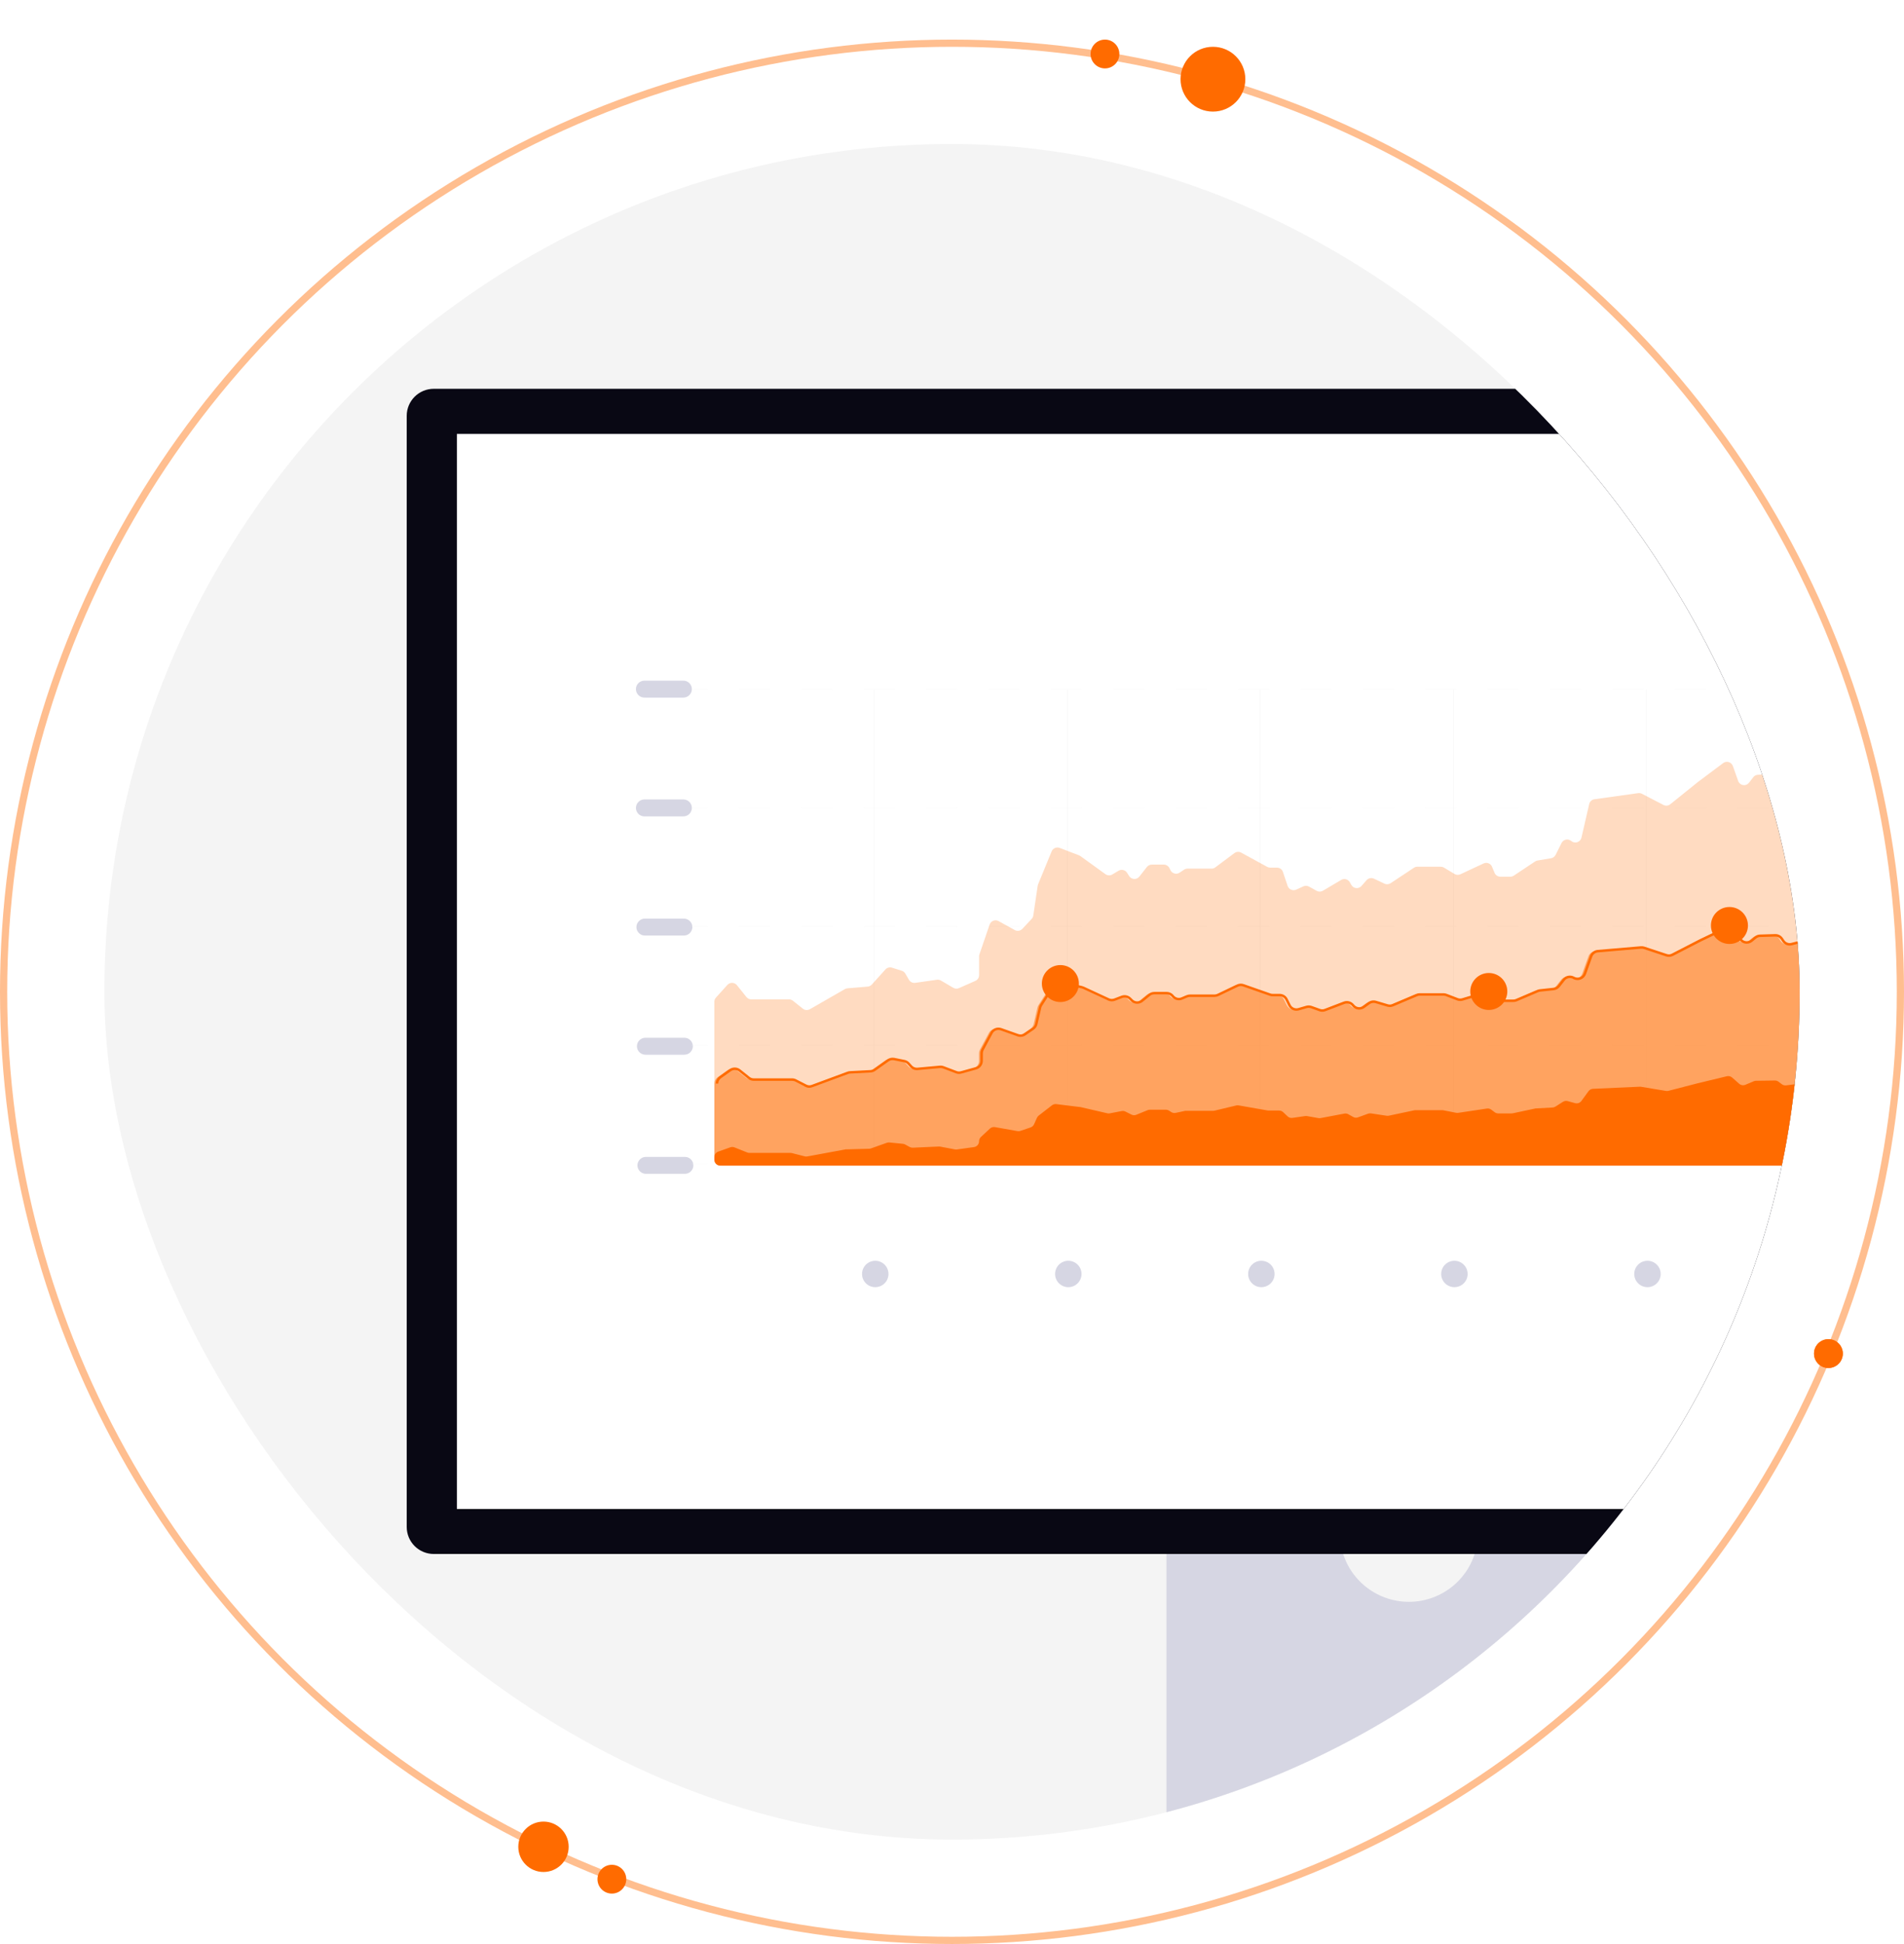 <?xml version="1.0" encoding="UTF-8"?> <svg xmlns="http://www.w3.org/2000/svg" width="529" height="540" viewBox="0 0 529 540" fill="none"><g clip-path="url(#clip0_28_1173)"><rect x="29" y="40" width="471" height="471" rx="235.5" fill="#F4F4F4"></rect><path d="M410.373 428.927C409.631 433.404 407.321 437.473 403.855 440.409C400.388 443.344 395.989 444.955 391.443 444.955C386.897 444.955 382.499 443.344 379.032 440.409C375.565 437.473 373.255 433.404 372.514 428.927H324.084V533.688H458.805V428.927H410.373Z" fill="#D6D6E3"></path><path d="M662.375 431.665H120.51C118.519 431.663 116.61 430.873 115.202 429.467C113.794 428.062 113.002 426.156 113 424.169V115.497C113.002 113.51 113.794 111.604 115.202 110.198C116.61 108.793 118.519 108.002 120.51 108H662.375C664.366 108.002 666.275 108.793 667.683 110.198C669.091 111.604 669.883 113.509 669.885 115.497V424.169C669.883 426.156 669.091 428.062 667.683 429.467C666.275 430.872 664.366 431.663 662.375 431.665Z" fill="#090814"></path><path d="M657.194 120.521H126.939L126.939 419.169H657.194V120.521Z" fill="white"></path><path d="M189.865 222.072H179.042C177.74 222.072 176.684 223.126 176.684 224.426C176.684 225.726 177.74 226.78 179.042 226.78H189.865C191.168 226.78 192.224 225.726 192.224 224.426C192.224 223.126 191.168 222.072 189.865 222.072Z" fill="#D6D6E3"></path><path d="M190.004 255.17H179.181C177.879 255.17 176.823 256.224 176.823 257.525C176.823 258.825 177.879 259.879 179.181 259.879H190.004C191.307 259.879 192.363 258.825 192.363 257.525C192.363 256.224 191.307 255.17 190.004 255.17Z" fill="#D6D6E3"></path><path d="M190.144 288.268H179.321C178.019 288.268 176.963 289.322 176.963 290.622C176.963 291.923 178.019 292.977 179.321 292.977H190.144C191.447 292.977 192.503 291.923 192.503 290.622C192.503 289.322 191.447 288.268 190.144 288.268Z" fill="#D6D6E3"></path><path d="M190.284 321.36H179.461C178.158 321.36 177.103 322.414 177.103 323.714C177.103 325.014 178.158 326.068 179.461 326.068H190.284C191.587 326.068 192.642 325.014 192.642 323.714C192.642 322.414 191.587 321.36 190.284 321.36Z" fill="#D6D6E3"></path><g opacity="0.2"><path d="M196.631 224.339H192.223V224.522H196.631V224.339Z" fill="#F2F2F2"></path><path d="M577.986 224.522H569.323V224.339H577.986V224.522ZM560.653 224.522H551.99V224.339H560.652L560.653 224.522ZM543.321 224.522H534.651V224.339H543.321V224.522ZM525.988 224.522H517.318V224.339H525.988V224.522ZM508.656 224.522H499.985V224.339H508.655L508.656 224.522ZM491.316 224.522H482.653V224.339H491.315L491.316 224.522ZM473.983 224.522H465.313V224.339H473.983V224.522ZM456.651 224.522H447.981V224.339H456.651V224.522ZM439.318 224.522H430.648V224.339H439.318V224.522ZM421.978 224.522H413.314V224.339H421.975L421.978 224.522ZM404.646 224.522H395.976V224.339H404.646V224.522ZM387.313 224.522H378.643V224.339H387.313V224.522ZM369.981 224.522H361.311V224.339H369.981V224.522ZM352.641 224.522H343.976V224.339H352.638L352.641 224.522ZM335.308 224.522H326.644V224.339H335.306L335.308 224.522ZM317.976 224.522H309.333V224.339H318.004L317.976 224.522ZM300.643 224.522H291.973V224.339H300.643V224.522ZM283.303 224.522H274.64V224.339H283.302L283.303 224.522ZM265.971 224.522H257.305V224.339H265.982L265.971 224.522ZM248.638 224.522H239.968V224.339H248.638V224.522ZM231.306 224.522H222.636V224.339H231.306V224.522ZM213.965 224.522H205.3V224.339H213.963L213.965 224.522Z" fill="#F2F2F2"></path><path d="M196.631 224.339H192.223V224.522H196.631V224.339Z" fill="#F2F2F2"></path><path d="M577.986 224.522H569.323V224.339H577.986V224.522ZM560.653 224.522H551.99V224.339H560.652L560.653 224.522ZM543.321 224.522H534.651V224.339H543.321V224.522ZM525.988 224.522H517.318V224.339H525.988V224.522ZM508.656 224.522H499.985V224.339H508.655L508.656 224.522ZM491.316 224.522H482.653V224.339H491.315L491.316 224.522ZM473.983 224.522H465.313V224.339H473.983V224.522ZM456.651 224.522H447.981V224.339H456.651V224.522ZM439.318 224.522H430.648V224.339H439.318V224.522ZM421.978 224.522H413.314V224.339H421.975L421.978 224.522ZM404.646 224.522H395.976V224.339H404.646V224.522ZM387.313 224.522H378.643V224.339H387.313V224.522ZM369.981 224.522H361.311V224.339H369.981V224.522ZM352.641 224.522H343.976V224.339H352.638L352.641 224.522ZM335.308 224.522H326.644V224.339H335.306L335.308 224.522ZM317.976 224.522H309.333V224.339H318.004L317.976 224.522ZM300.643 224.522H291.973V224.339H300.643V224.522ZM283.303 224.522H274.64V224.339H283.302L283.303 224.522ZM265.971 224.522H257.305V224.339H265.982L265.971 224.522ZM248.638 224.522H239.968V224.339H248.638V224.522ZM231.306 224.522H222.636V224.339H231.306V224.522ZM213.965 224.522H205.3V224.339H213.963L213.965 224.522Z" fill="#F2F2F2"></path></g><path d="M189.865 189.069H179.042C177.74 189.069 176.684 190.123 176.684 191.423C176.684 192.723 177.74 193.777 179.042 193.777H189.865C191.168 193.777 192.224 192.723 192.224 191.423C192.224 190.123 191.168 189.069 189.865 189.069Z" fill="#D6D6E3"></path><g opacity="0.2"><path d="M196.631 191.337H192.223V191.52H196.631V191.337Z" fill="#F2F2F2"></path><path d="M577.986 191.52H569.323V191.337H577.986V191.52ZM560.653 191.52H551.99V191.337H560.653L560.653 191.52ZM543.321 191.52H534.651V191.337H543.321V191.52ZM525.988 191.52H517.318V191.337H525.988V191.52ZM508.656 191.52H499.985V191.337H508.655L508.656 191.52ZM491.316 191.52H482.653V191.337H491.315L491.316 191.52ZM473.983 191.52H465.313V191.337H473.983V191.52ZM456.651 191.52H447.981V191.337H456.651V191.52ZM439.319 191.52H430.648V191.337H439.319V191.52ZM421.978 191.52H413.315V191.337H421.976L421.978 191.52ZM404.646 191.52H395.976V191.337H404.646V191.52ZM387.313 191.52H378.643V191.337H387.313V191.52ZM369.981 191.52H361.311V191.337H369.981V191.52ZM352.641 191.52H343.976V191.337H352.639L352.641 191.52ZM335.308 191.52H326.644V191.337H335.306L335.308 191.52ZM317.976 191.52H309.334V191.337H318.004L317.976 191.52ZM300.643 191.52H291.973V191.337H300.643V191.52ZM283.303 191.52H274.64V191.337H283.303L283.303 191.52ZM265.971 191.52H257.306V191.337H265.983L265.971 191.52ZM248.638 191.52H239.968V191.337H248.638V191.52ZM231.306 191.52H222.636V191.337H231.306V191.52ZM213.966 191.52H205.301V191.337H213.963L213.966 191.52Z" fill="#F2F2F2"></path></g><g opacity="0.2"><path d="M196.631 257.298H192.223V257.482H196.631V257.298Z" fill="#F2F2F2"></path><path d="M577.986 257.474H569.323V257.29H577.986V257.474ZM560.653 257.474H551.99V257.29H560.653L560.653 257.474ZM543.321 257.474H534.651V257.29H543.321V257.474ZM525.988 257.474H517.318V257.29H525.988V257.474ZM508.656 257.474H499.985V257.29H508.655L508.656 257.474ZM491.316 257.474H482.653V257.29H491.315L491.316 257.474ZM473.983 257.474H465.313V257.29H473.983V257.474ZM456.651 257.474H447.981V257.29H456.651V257.474ZM439.319 257.474H430.648V257.29H439.319V257.474ZM421.978 257.474H413.315V257.29H421.976L421.978 257.474ZM404.646 257.474H395.976V257.29H404.646V257.474ZM387.313 257.474H378.643V257.29H387.313V257.474ZM369.981 257.474H361.311V257.29H369.981V257.474ZM352.641 257.474H343.976V257.29H352.639L352.641 257.474ZM335.308 257.474H326.644V257.29H335.306L335.308 257.474ZM317.976 257.474H309.334V257.29H318.004L317.976 257.474ZM300.643 257.474H291.973V257.29H300.643V257.474ZM283.303 257.474H274.64V257.29H283.303L283.303 257.474ZM265.971 257.474H257.306V257.29H265.983L265.971 257.474ZM248.638 257.474H239.968V257.29H248.638V257.474ZM231.306 257.474H222.636V257.29H231.306V257.474ZM213.966 257.474H205.301V257.29H213.963L213.966 257.474Z" fill="#F2F2F2"></path><path d="M196.631 257.298H192.223V257.482H196.631V257.298Z" fill="#F2F2F2"></path><path d="M577.986 257.474H569.323V257.29H577.986V257.474ZM560.653 257.474H551.99V257.29H560.653L560.653 257.474ZM543.321 257.474H534.651V257.29H543.321V257.474ZM525.988 257.474H517.318V257.29H525.988V257.474ZM508.656 257.474H499.985V257.29H508.655L508.656 257.474ZM491.316 257.474H482.653V257.29H491.315L491.316 257.474ZM473.983 257.474H465.313V257.29H473.983V257.474ZM456.651 257.474H447.981V257.29H456.651V257.474ZM439.319 257.474H430.648V257.29H439.319V257.474ZM421.978 257.474H413.315V257.29H421.976L421.978 257.474ZM404.646 257.474H395.976V257.29H404.646V257.474ZM387.313 257.474H378.643V257.29H387.313V257.474ZM369.981 257.474H361.311V257.29H369.981V257.474ZM352.641 257.474H343.976V257.29H352.639L352.641 257.474ZM335.308 257.474H326.644V257.29H335.306L335.308 257.474ZM317.976 257.474H309.334V257.29H318.004L317.976 257.474ZM300.643 257.474H291.973V257.29H300.643V257.474ZM283.303 257.474H274.64V257.29H283.303L283.303 257.474ZM265.971 257.474H257.306V257.29H265.983L265.971 257.474ZM248.638 257.474H239.968V257.29H248.638V257.474ZM231.306 257.474H222.636V257.29H231.306V257.474ZM213.966 257.474H205.301V257.29H213.963L213.966 257.474Z" fill="#F2F2F2"></path></g><g opacity="0.2"><path d="M196.631 290.249H192.223V290.432H196.631V290.249Z" fill="#F2F2F2"></path><path d="M577.986 290.432H569.323V290.249H577.986V290.432ZM560.653 290.432H551.99V290.249H560.653L560.653 290.432ZM543.321 290.432H534.651V290.249H543.321V290.432ZM525.988 290.432H517.318V290.249H525.988V290.432ZM508.656 290.432H499.985V290.249H508.655L508.656 290.432ZM491.316 290.432H482.653V290.249H491.315L491.316 290.432ZM473.983 290.432H465.313V290.249H473.983V290.432ZM456.651 290.432H447.981V290.249H456.651V290.432ZM439.319 290.432H430.648V290.249H439.319V290.432ZM421.978 290.432H413.315V290.249H421.976L421.978 290.432ZM404.646 290.432H395.976V290.249H404.646V290.432ZM387.313 290.432H378.643V290.249H387.313V290.432ZM369.981 290.432H361.311V290.249H369.981V290.432ZM352.641 290.432H343.976V290.249H352.639L352.641 290.432ZM335.308 290.432H326.644V290.249H335.306L335.308 290.432ZM317.976 290.432H309.334V290.249H318.004L317.976 290.432ZM300.643 290.432H291.973V290.249H300.643V290.432ZM283.303 290.432H274.64V290.249H283.303L283.303 290.432ZM265.971 290.432H257.306V290.249H265.983L265.971 290.432ZM248.638 290.432H239.968V290.249H248.638V290.432ZM231.306 290.432H222.636V290.249H231.306V290.432ZM213.966 290.432H205.301V290.249H213.963L213.966 290.432Z" fill="#F2F2F2"></path><path d="M196.631 290.249H192.223V290.432H196.631V290.249Z" fill="#F2F2F2"></path><path d="M577.986 290.432H569.323V290.249H577.986V290.432ZM560.653 290.432H551.99V290.249H560.653L560.653 290.432ZM543.321 290.432H534.651V290.249H543.321V290.432ZM525.988 290.432H517.318V290.249H525.988V290.432ZM508.656 290.432H499.985V290.249H508.655L508.656 290.432ZM491.316 290.432H482.653V290.249H491.315L491.316 290.432ZM473.983 290.432H465.313V290.249H473.983V290.432ZM456.651 290.432H447.981V290.249H456.651V290.432ZM439.319 290.432H430.648V290.249H439.319V290.432ZM421.978 290.432H413.315V290.249H421.976L421.978 290.432ZM404.646 290.432H395.976V290.249H404.646V290.432ZM387.313 290.432H378.643V290.249H387.313V290.432ZM369.981 290.432H361.311V290.249H369.981V290.432ZM352.641 290.432H343.976V290.249H352.639L352.641 290.432ZM335.308 290.432H326.644V290.249H335.306L335.308 290.432ZM317.976 290.432H309.334V290.249H318.004L317.976 290.432ZM300.643 290.432H291.973V290.249H300.643V290.432ZM283.303 290.432H274.64V290.249H283.303L283.303 290.432ZM265.971 290.432H257.306V290.249H265.983L265.971 290.432ZM248.638 290.432H239.968V290.249H248.638V290.432ZM231.306 290.432H222.636V290.249H231.306V290.432ZM213.966 290.432H205.301V290.249H213.963L213.966 290.432Z" fill="#F2F2F2"></path></g><g opacity="0.2"><path d="M196.631 323.208H192.223V323.391H196.631V323.208Z" fill="#F2F2F2"></path><path d="M577.986 323.391H569.323V323.207H577.986V323.391ZM560.653 323.391H551.99V323.207H560.653L560.653 323.391ZM543.321 323.391H534.651V323.207H543.321V323.391ZM525.988 323.391H517.318V323.207H525.988V323.391ZM508.656 323.391H499.985V323.207H508.655L508.656 323.391ZM491.316 323.391H482.653V323.207H491.315L491.316 323.391ZM473.983 323.391H465.313V323.207H473.983V323.391ZM456.651 323.391H447.981V323.207H456.651V323.391ZM439.319 323.391H430.648V323.207H439.319V323.391ZM421.978 323.391H413.315V323.207H421.976L421.978 323.391ZM404.646 323.391H395.976V323.207H404.646V323.391ZM387.313 323.391H378.643V323.207H387.313V323.391ZM369.981 323.391H361.311V323.207H369.981V323.391ZM352.641 323.391H343.976V323.207H352.639L352.641 323.391ZM335.308 323.391H326.644V323.207H335.306L335.308 323.391ZM317.976 323.391H309.334V323.207H318.004L317.976 323.391ZM300.643 323.391H291.973V323.207H300.643V323.391ZM283.303 323.391H274.64V323.207H283.303L283.303 323.391ZM265.971 323.391H257.306V323.207H265.983L265.971 323.391ZM248.638 323.391H239.968V323.207H248.638V323.391ZM231.306 323.391H222.636V323.207H231.306V323.391ZM213.966 323.391H205.301V323.207H213.963L213.966 323.391Z" fill="#F2F2F2"></path><path d="M196.631 323.208H192.223V323.391H196.631V323.208Z" fill="#F2F2F2"></path><path d="M577.986 323.391H569.323V323.207H577.986V323.391ZM560.653 323.391H551.99V323.207H560.653L560.653 323.391ZM543.321 323.391H534.651V323.207H543.321V323.391ZM525.988 323.391H517.318V323.207H525.988V323.391ZM508.656 323.391H499.985V323.207H508.655L508.656 323.391ZM491.316 323.391H482.653V323.207H491.315L491.316 323.391ZM473.983 323.391H465.313V323.207H473.983V323.391ZM456.651 323.391H447.981V323.207H456.651V323.391ZM439.319 323.391H430.648V323.207H439.319V323.391ZM421.978 323.391H413.315V323.207H421.976L421.978 323.391ZM404.646 323.391H395.976V323.207H404.646V323.391ZM387.313 323.391H378.643V323.207H387.313V323.391ZM369.981 323.391H361.311V323.207H369.981V323.391ZM352.641 323.391H343.976V323.207H352.639L352.641 323.391ZM335.308 323.391H326.644V323.207H335.306L335.308 323.391ZM317.976 323.391H309.334V323.207H318.004L317.976 323.391ZM300.643 323.391H291.973V323.207H300.643V323.391ZM283.303 323.391H274.64V323.207H283.303L283.303 323.391ZM265.971 323.391H257.306V323.207H265.983L265.971 323.391ZM248.638 323.391H239.968V323.207H248.638V323.391ZM231.306 323.391H222.636V323.207H231.306V323.391ZM213.966 323.391H205.301V323.207H213.963L213.966 323.391Z" fill="#F2F2F2"></path></g><path d="M242.884 191.563L242.884 323.714" stroke="#F2F2F2" stroke-width="0.1" stroke-miterlimit="10"></path><path d="M296.521 191.564V323.714" stroke="#F2F2F2" stroke-width="0.1" stroke-miterlimit="10"></path><path d="M350.157 191.564V323.714" stroke="#F2F2F2" stroke-width="0.1" stroke-miterlimit="10"></path><path d="M403.794 191.564V323.714" stroke="#F2F2F2" stroke-width="0.1" stroke-miterlimit="10"></path><path d="M457.431 191.563V323.714" stroke="#F2F2F2" stroke-width="0.1" stroke-miterlimit="10"></path><path opacity="0.246" d="M576.304 182.645L570.171 189.026C570.047 189.159 569.943 189.31 569.862 189.473L566.056 197.299C565.905 197.613 565.662 197.874 565.359 198.048C565.056 198.221 564.708 198.3 564.359 198.273L563.14 198.177C562.786 198.152 562.448 198.019 562.172 197.796C561.896 197.573 561.695 197.271 561.597 196.931L560.421 192.868C560.318 192.513 560.104 192.2 559.811 191.975C559.518 191.75 559.16 191.623 558.79 191.614C558.42 191.605 558.057 191.714 557.753 191.925C557.449 192.136 557.22 192.438 557.1 192.787L555.123 198.566C555.007 198.911 554.784 199.211 554.488 199.423C554.191 199.635 553.835 199.749 553.47 199.749H545.923C545.509 199.747 545.109 199.599 544.794 199.33C544.479 199.062 544.27 198.69 544.203 198.282L542.073 184.971C542.015 184.608 541.844 184.273 541.583 184.013C541.323 183.753 540.986 183.582 540.622 183.525C540.258 183.468 539.886 183.528 539.558 183.695C539.23 183.863 538.964 184.13 538.797 184.458L527.872 205.983C527.759 206.206 527.599 206.402 527.404 206.558C527.209 206.713 526.982 206.825 526.739 206.886C526.497 206.946 526.244 206.954 525.998 206.908C525.752 206.863 525.519 206.765 525.315 206.621L518.819 202.045C518.465 201.797 518.031 201.688 517.601 201.739C517.171 201.79 516.775 201.999 516.49 202.323L514.028 205.162C513.956 205.246 513.892 205.337 513.837 205.433L507.269 216.779C507.102 217.069 506.854 217.305 506.555 217.458C506.257 217.61 505.92 217.672 505.586 217.637L501.581 217.241C501.302 217.214 501.019 217.254 500.758 217.358L497.173 218.789C496.757 218.945 496.298 218.937 495.888 218.766C495.479 218.596 495.149 218.276 494.968 217.872L494.182 216.075C494.041 215.753 493.806 215.481 493.507 215.295C493.209 215.109 492.861 215.017 492.509 215.031L488.409 215.222C488.155 215.233 487.907 215.299 487.682 215.417C487.457 215.535 487.261 215.701 487.109 215.904L485.947 217.415C485.756 217.663 485.501 217.856 485.209 217.971C484.917 218.087 484.599 218.122 484.289 218.072C483.978 218.022 483.687 217.889 483.447 217.688C483.206 217.486 483.024 217.224 482.921 216.928L481.451 212.784C481.361 212.526 481.21 212.294 481.013 212.105C480.815 211.916 480.575 211.776 480.313 211.697C480.051 211.618 479.774 211.601 479.505 211.649C479.235 211.696 478.981 211.806 478.762 211.97L471.782 217.192L464.065 223.405C463.801 223.616 463.482 223.747 463.145 223.781C462.809 223.814 462.47 223.75 462.169 223.596L456.181 220.494C455.859 220.329 455.494 220.267 455.135 220.318L443.007 222.014C442.655 222.061 442.326 222.214 442.064 222.453C441.802 222.691 441.618 223.004 441.538 223.349L439.385 232.684C439.318 232.976 439.176 233.245 438.974 233.465C438.773 233.686 438.517 233.851 438.233 233.945C437.949 234.038 437.645 234.057 437.351 234C437.058 233.942 436.784 233.81 436.556 233.616C436.354 233.444 436.116 233.321 435.86 233.254C435.603 233.188 435.335 233.181 435.076 233.233C434.816 233.285 434.571 233.396 434.361 233.556C434.15 233.716 433.979 233.922 433.859 234.159L432.206 237.466C432.082 237.711 431.903 237.923 431.682 238.086C431.461 238.249 431.206 238.358 430.935 238.405L427.181 239.031C426.939 239.073 426.708 239.166 426.505 239.302L420.59 243.234C420.305 243.425 419.97 243.527 419.627 243.527H416.857C416.517 243.528 416.183 243.429 415.898 243.242C415.613 243.056 415.39 242.79 415.254 242.478L414.52 240.725C414.426 240.513 414.291 240.321 414.122 240.162C413.953 240.002 413.754 239.878 413.536 239.797C413.318 239.716 413.087 239.679 412.854 239.688C412.622 239.697 412.394 239.753 412.184 239.852L405.762 242.852C405.503 242.973 405.218 243.029 404.933 243.015C404.647 243.001 404.369 242.917 404.123 242.771L401.184 241.003C400.913 240.841 400.604 240.755 400.288 240.754H393.8C393.457 240.755 393.123 240.858 392.838 241.048L386.364 245.338C386.115 245.503 385.827 245.601 385.528 245.623C385.23 245.645 384.931 245.59 384.66 245.462L381.721 244.077C381.378 243.917 380.993 243.873 380.623 243.951C380.254 244.029 379.919 244.225 379.671 244.509L378.277 246.101C378.094 246.312 377.863 246.476 377.604 246.578C377.344 246.681 377.064 246.72 376.786 246.691C376.508 246.662 376.241 246.567 376.008 246.413C375.776 246.259 375.583 246.051 375.448 245.808L375.03 245.074C374.916 244.872 374.763 244.694 374.58 244.551C374.396 244.409 374.186 244.304 373.961 244.244C373.737 244.184 373.502 244.169 373.272 244.201C373.041 244.233 372.82 244.31 372.62 244.429L367.528 247.443C367.264 247.594 366.965 247.674 366.661 247.674C366.357 247.674 366.058 247.594 365.794 247.443L363.693 246.277C363.455 246.144 363.19 246.068 362.918 246.057C362.646 246.045 362.375 246.098 362.127 246.211L360.129 247.12C359.904 247.221 359.661 247.273 359.415 247.273C359.168 247.274 358.925 247.223 358.699 247.123C358.474 247.024 358.273 246.878 358.108 246.695C357.942 246.513 357.818 246.298 357.741 246.064L356.448 242.221C356.337 241.869 356.117 241.56 355.817 241.342C355.518 241.125 355.157 241.008 354.787 241.011H352.905C352.609 241.012 352.318 240.936 352.06 240.791L344.838 236.838C344.544 236.679 344.21 236.608 343.877 236.633C343.543 236.657 343.224 236.777 342.956 236.977L337.659 240.938C337.358 241.165 336.991 241.287 336.614 241.286H329.95C329.607 241.286 329.272 241.388 328.987 241.579L327.738 242.408C327.533 242.545 327.3 242.637 327.056 242.678C326.812 242.719 326.562 242.707 326.323 242.644C326.084 242.581 325.861 242.468 325.669 242.312C325.478 242.156 325.321 241.961 325.21 241.741L324.909 241.147C324.768 240.855 324.547 240.609 324.272 240.436C323.998 240.264 323.68 240.172 323.355 240.171H320.01C319.744 240.171 319.483 240.232 319.245 240.349C319.007 240.466 318.798 240.636 318.636 240.845L316.564 243.493C316.392 243.712 316.17 243.887 315.916 244.003C315.663 244.119 315.385 244.172 315.106 244.159C314.827 244.145 314.556 244.065 314.315 243.925C314.074 243.785 313.87 243.589 313.72 243.354L313.133 242.437C312.89 242.053 312.507 241.78 312.064 241.676C311.621 241.571 311.156 241.645 310.767 241.88L309.047 242.907C308.755 243.082 308.417 243.167 308.076 243.153C307.736 243.139 307.406 243.025 307.129 242.827L300.201 237.818C300.077 237.73 299.944 237.657 299.804 237.598L294.389 235.523C293.967 235.37 293.503 235.385 293.092 235.566C292.682 235.746 292.357 236.077 292.185 236.491L288.416 245.659C288.361 245.788 288.324 245.923 288.305 246.062L287.086 254.32C287.032 254.67 286.873 254.995 286.63 255.252L284.051 258.016C283.784 258.298 283.43 258.484 283.046 258.543C282.662 258.603 282.268 258.534 281.928 258.346L277.453 255.868C277.231 255.743 276.983 255.669 276.729 255.651C276.475 255.633 276.219 255.67 275.981 255.761C275.743 255.852 275.528 255.994 275.35 256.177C275.173 256.36 275.038 256.58 274.955 256.821L272.119 265.099C272.055 265.28 272.023 265.472 272.024 265.664V270.886C272.023 271.224 271.923 271.555 271.736 271.838C271.55 272.121 271.284 272.343 270.973 272.477L266.425 274.487C266.172 274.596 265.897 274.643 265.622 274.625C265.348 274.607 265.081 274.525 264.845 274.384L261.421 272.374C261.079 272.175 260.68 272.097 260.289 272.155L254.286 273.012C253.943 273.061 253.593 273.006 253.281 272.855C252.969 272.703 252.71 272.462 252.537 272.161L251.525 270.432C251.306 270.059 250.954 269.781 250.54 269.655L247.814 268.804C247.497 268.704 247.157 268.697 246.836 268.784C246.514 268.871 246.225 269.048 246.002 269.295L242.218 273.49C241.92 273.819 241.508 274.023 241.065 274.062L235.481 274.532C235.222 274.546 234.97 274.621 234.746 274.751L225.01 280.34C224.707 280.511 224.359 280.588 224.011 280.561C223.663 280.534 223.332 280.403 223.059 280.186L220.296 277.986C219.987 277.741 219.604 277.606 219.209 277.604H208.74C208.479 277.605 208.221 277.547 207.986 277.434C207.75 277.321 207.543 277.156 207.381 276.952L204.743 273.666C204.585 273.47 204.386 273.31 204.16 273.198C203.934 273.087 203.686 273.025 203.434 273.018C203.182 273.011 202.931 273.059 202.699 273.158C202.467 273.258 202.259 273.406 202.091 273.593L198.917 277.113C198.629 277.431 198.47 277.844 198.469 278.272V322.012C198.469 322.473 198.652 322.915 198.979 323.241C199.306 323.567 199.749 323.751 200.211 323.751H577.672C577.902 323.751 578.129 323.706 578.341 323.618C578.553 323.53 578.745 323.401 578.907 323.239C579.069 323.077 579.197 322.885 579.284 322.673C579.371 322.461 579.416 322.234 579.415 322.005L579.312 183.886C579.317 183.536 579.217 183.192 579.024 182.9C578.831 182.608 578.555 182.38 578.231 182.246C577.907 182.113 577.55 182.079 577.207 182.151C576.864 182.222 576.55 182.394 576.306 182.646L576.304 182.645Z" fill="#FF6B00"></path><path opacity="0.503" d="M575.966 239.286L570.279 243.07C570.08 243.204 569.904 243.37 569.758 243.561L566.224 248.218C566.009 248.494 565.732 248.715 565.415 248.863C565.098 249.011 564.751 249.081 564.401 249.069L563.248 249.01C562.852 248.991 562.469 248.862 562.141 248.64C561.813 248.417 561.553 248.109 561.389 247.749L560.654 246.187C560.49 245.82 560.226 245.507 559.892 245.282C559.558 245.058 559.167 244.933 558.764 244.92C558.362 244.907 557.964 245.007 557.616 245.209C557.268 245.411 556.984 245.707 556.797 246.063L555.327 248.872C555.143 249.216 554.869 249.504 554.534 249.705C554.199 249.905 553.815 250.01 553.424 250.009H546.135C545.655 250.011 545.188 249.851 544.809 249.556C544.431 249.261 544.163 248.847 544.049 248.381L542.3 241.391C542.203 241.002 541.998 240.647 541.709 240.368C541.42 240.089 541.059 239.896 540.665 239.811C540.272 239.726 539.863 239.753 539.485 239.888C539.106 240.024 538.773 240.263 538.523 240.577L528.016 253.838C527.72 254.215 527.305 254.482 526.839 254.596C526.372 254.709 525.881 254.663 525.444 254.464L518.692 251.42C518.339 251.255 517.947 251.189 517.558 251.229C517.17 251.269 516.8 251.414 516.488 251.648L514.071 253.43C513.955 253.516 513.849 253.614 513.755 253.723L507.378 260.763C507.163 261.008 506.896 261.202 506.595 261.329C506.295 261.456 505.97 261.513 505.644 261.496L501.478 261.232C501.251 261.218 501.023 261.238 500.802 261.29L497.048 262.251C496.62 262.362 496.169 262.339 495.755 262.185C495.341 262.031 494.985 261.753 494.736 261.389L494.31 260.758C494.106 260.462 493.831 260.221 493.51 260.059C493.189 259.896 492.833 259.816 492.473 259.827L488.285 259.951C487.802 259.959 487.336 260.136 486.97 260.45L485.941 261.308C485.698 261.512 485.412 261.66 485.104 261.741C484.797 261.821 484.475 261.833 484.162 261.775C483.85 261.717 483.554 261.59 483.296 261.404C483.038 261.218 482.825 260.978 482.672 260.7L481.584 258.734C481.32 258.253 480.881 257.892 480.357 257.724C479.834 257.556 479.266 257.594 478.77 257.83L471.724 261.211L463.929 265.23C463.674 265.36 463.396 265.439 463.111 265.46C462.826 265.481 462.539 265.445 462.268 265.354L456.059 263.301C455.78 263.209 455.485 263.174 455.192 263.198L443.169 264.22C442.761 264.263 442.373 264.417 442.049 264.667C441.724 264.918 441.476 265.253 441.332 265.636L439.59 270.491C439.485 270.783 439.317 271.048 439.1 271.27C438.882 271.491 438.619 271.662 438.328 271.772C438.038 271.883 437.727 271.929 437.417 271.908C437.107 271.886 436.806 271.799 436.533 271.65L436.46 271.613C436.014 271.366 435.494 271.286 434.994 271.388C434.494 271.491 434.047 271.768 433.734 272.17L432.367 273.915C432.004 274.369 431.476 274.662 430.898 274.729L427.134 275.133C426.923 275.154 426.715 275.206 426.518 275.286L420.559 277.831C420.291 277.941 420.004 277.998 419.714 277.999H416.848C416.498 277.999 416.153 277.914 415.843 277.75C415.533 277.587 415.268 277.35 415.07 277.061L414.659 276.459C414.401 276.083 414.03 275.799 413.599 275.647C413.169 275.496 412.701 275.485 412.264 275.616L405.585 277.633C405.127 277.771 404.637 277.753 404.191 277.582L401.09 276.394C400.856 276.302 400.607 276.252 400.356 276.247H393.699C393.411 276.247 393.126 276.307 392.863 276.423L386.25 279.224C385.785 279.425 385.264 279.453 384.78 279.305L381.511 278.331C381.192 278.237 380.856 278.216 380.529 278.272C380.201 278.328 379.891 278.459 379.623 278.654L378.19 279.703C377.756 280.02 377.219 280.163 376.685 280.105C376.15 280.047 375.657 279.791 375.302 279.388L375.089 279.146C374.8 278.817 374.417 278.583 373.992 278.477C373.566 278.371 373.118 278.397 372.708 278.552L367.381 280.583C366.907 280.756 366.387 280.756 365.912 280.583L363.575 279.748C363.148 279.601 362.686 279.588 362.251 279.711L360.047 280.349C359.564 280.488 359.048 280.454 358.588 280.254C358.127 280.053 357.752 279.698 357.527 279.25L356.703 277.599C356.524 277.243 356.249 276.943 355.909 276.734C355.569 276.524 355.178 276.412 354.778 276.411H352.868C352.618 276.415 352.37 276.376 352.134 276.294L344.72 273.697C344.454 273.602 344.171 273.561 343.888 273.576C343.605 273.591 343.329 273.662 343.074 273.785L337.659 276.381C337.367 276.52 337.048 276.592 336.725 276.594H329.885C329.595 276.595 329.308 276.653 329.04 276.763L327.646 277.364C327.209 277.549 326.724 277.585 326.264 277.467C325.805 277.349 325.397 277.083 325.104 276.711C324.903 276.453 324.646 276.244 324.351 276.1C324.057 275.957 323.734 275.882 323.407 275.883H319.953C319.455 275.883 318.972 276.055 318.586 276.369L316.581 278.012C316.168 278.353 315.643 278.527 315.108 278.499C314.574 278.472 314.069 278.246 313.693 277.865L313.237 277.41C312.943 277.114 312.569 276.911 312.161 276.823C311.752 276.736 311.327 276.769 310.937 276.919L308.939 277.689C308.393 277.893 307.788 277.872 307.257 277.631L300.225 274.374C300.101 274.315 299.97 274.271 299.836 274.242L294.318 272.886C293.883 272.777 293.425 272.808 293.008 272.974C292.591 273.139 292.237 273.432 291.996 273.809L288.528 279.207C288.396 279.414 288.299 279.643 288.242 279.882L287.191 284.466C287.065 284.989 286.751 285.448 286.309 285.756L284.017 287.326C283.738 287.517 283.417 287.64 283.081 287.683C282.745 287.727 282.403 287.689 282.084 287.575L277.367 285.905C276.874 285.731 276.335 285.742 275.849 285.937C275.364 286.131 274.966 286.495 274.729 286.961L272.246 291.596C272.083 291.909 271.997 292.256 271.997 292.608V294.695C271.995 295.165 271.839 295.621 271.554 295.994C271.269 296.367 270.87 296.638 270.417 296.764L266.287 297.908C265.849 298.032 265.383 298.011 264.958 297.85L261.357 296.493C261.053 296.376 260.726 296.331 260.402 296.361L254.194 296.926C253.863 296.958 253.529 296.912 253.219 296.792C252.909 296.673 252.631 296.482 252.408 296.236L251.674 295.422C251.368 295.08 250.957 294.848 250.506 294.762L247.677 294.19C247.388 294.136 247.091 294.14 246.804 294.202C246.517 294.263 246.245 294.382 246.004 294.55L242.279 297.198C241.946 297.431 241.554 297.568 241.148 297.594L235.439 297.894C235.223 297.908 235.01 297.952 234.807 298.026L224.895 301.693C224.617 301.798 224.32 301.843 224.024 301.826C223.728 301.808 223.438 301.728 223.175 301.59L220.31 300.124C220.008 299.97 219.674 299.89 219.334 299.889H208.674C208.182 299.889 207.705 299.721 207.322 299.413L204.743 297.351C204.378 297.06 203.927 296.894 203.459 296.881C202.991 296.868 202.531 297.008 202.15 297.278L199.387 299.244C199.107 299.443 198.879 299.706 198.721 300.011C198.564 300.316 198.481 300.654 198.481 300.997V321.612C198.481 322.182 198.708 322.729 199.112 323.132C199.515 323.535 200.063 323.761 200.634 323.761H577.26C577.542 323.761 577.822 323.705 578.084 323.597C578.345 323.49 578.582 323.331 578.782 323.132C578.982 322.932 579.141 322.695 579.249 322.435C579.357 322.174 579.413 321.894 579.413 321.612L579.309 241.108C579.315 240.716 579.213 240.331 579.016 239.993C578.818 239.655 578.531 239.378 578.187 239.19C577.842 239.003 577.453 238.913 577.062 238.931C576.67 238.948 576.291 239.072 575.964 239.288L575.966 239.286Z" fill="#FF6B00"></path><path d="M577.157 289.53L570.169 291.855C570.035 291.901 569.907 291.963 569.787 292.038L565.954 294.568C565.675 294.75 565.347 294.842 565.014 294.832L562.626 294.773C562.404 294.769 562.185 294.719 561.983 294.627C561.781 294.535 561.599 294.402 561.45 294.238L559.981 292.625C559.835 292.463 559.658 292.333 559.461 292.241C559.264 292.149 559.051 292.097 558.833 292.088C558.616 292.079 558.398 292.113 558.194 292.189C557.99 292.265 557.804 292.381 557.645 292.529L555.169 294.846C554.868 295.133 554.469 295.293 554.054 295.294H545.467C545.161 295.296 544.861 295.211 544.601 295.051C544.341 294.89 544.132 294.659 543.998 294.385L542.036 290.476C541.934 290.272 541.79 290.092 541.614 289.946C541.437 289.801 541.233 289.695 541.013 289.633C540.793 289.572 540.562 289.557 540.336 289.59C540.11 289.622 539.893 289.702 539.7 289.823L527.555 297.502C527.187 297.732 526.744 297.808 526.32 297.715L518.003 295.845C517.696 295.772 517.373 295.793 517.078 295.903L514.041 297.025C513.961 297.05 513.885 297.085 513.813 297.128L507.105 300.839C506.846 300.981 506.555 301.053 506.26 301.048L501.293 300.886C501.207 300.879 501.121 300.879 501.036 300.886L496.26 301.495C495.844 301.546 495.425 301.438 495.085 301.194L494.114 300.461C493.828 300.25 493.479 300.139 493.123 300.146L487.884 300.219C487.674 300.219 487.467 300.262 487.274 300.344L484.922 301.334C484.634 301.452 484.319 301.487 484.012 301.434C483.705 301.381 483.419 301.242 483.188 301.033L481.263 299.331C481.067 299.155 480.831 299.029 480.575 298.964C480.319 298.898 480.051 298.896 479.794 298.957L471.756 300.893L463.49 303.028C463.268 303.075 463.037 303.075 462.814 303.028L455.834 301.869C455.722 301.861 455.609 301.861 455.496 301.869L442.587 302.448C442.339 302.459 442.098 302.526 441.881 302.645C441.663 302.763 441.476 302.929 441.332 303.13L439.385 305.807C439.191 306.079 438.918 306.285 438.602 306.397C438.287 306.509 437.944 306.522 437.622 306.433L435.542 305.861C435.32 305.803 435.089 305.792 434.862 305.828C434.636 305.864 434.42 305.946 434.227 306.07L432.148 307.397C431.908 307.545 431.635 307.631 431.354 307.646L426.946 307.888C426.863 307.881 426.779 307.881 426.696 307.888L420.333 309.245C420.218 309.268 420.102 309.28 419.985 309.282H416.252C415.905 309.282 415.568 309.171 415.289 308.966L414.32 308.233C414.149 308.106 413.954 308.014 413.748 307.962C413.541 307.911 413.326 307.901 413.115 307.933L405.17 309.121C404.987 309.15 404.801 309.15 404.618 309.121L400.885 308.388C400.783 308.377 400.679 308.377 400.577 308.388H393.419C393.307 308.377 393.193 308.377 393.081 308.388L385.815 309.928C385.62 309.965 385.421 309.965 385.227 309.928L380.9 309.275C380.627 309.238 380.349 309.268 380.091 309.363L377.314 310.375C377.09 310.458 376.851 310.491 376.614 310.471C376.376 310.45 376.146 310.378 375.94 310.258L374.625 309.524C374.291 309.328 373.896 309.26 373.515 309.334L366.903 310.586C366.706 310.623 366.504 310.623 366.308 310.586L363.126 310.021C362.953 309.995 362.777 309.995 362.604 310.021L359.092 310.527C358.841 310.565 358.585 310.544 358.343 310.465C358.102 310.386 357.883 310.251 357.704 310.072L356.543 308.964C356.232 308.661 355.816 308.49 355.381 308.488H352.594C352.501 308.495 352.408 308.495 352.315 308.488L344.188 307.065C343.968 307.018 343.74 307.018 343.52 307.065L337.378 308.532C337.253 308.561 337.124 308.576 336.996 308.575H329.598C329.486 308.564 329.373 308.564 329.26 308.575L326.755 309.111C326.334 309.228 325.883 309.175 325.5 308.964L324.81 308.517C324.546 308.35 324.24 308.261 323.928 308.26H319.452C319.24 308.261 319.03 308.304 318.835 308.385L315.705 309.661C315.489 309.751 315.257 309.793 315.023 309.784C314.79 309.775 314.561 309.715 314.353 309.609L312.692 308.774C312.369 308.613 312.002 308.561 311.646 308.628L308.371 309.259C308.148 309.306 307.917 309.306 307.695 309.259L300.098 307.499H299.929L293.471 306.699C293.04 306.651 292.608 306.772 292.266 307.037L288.592 309.882C288.386 310.041 288.222 310.247 288.115 310.484L287.291 312.31C287.198 312.511 287.066 312.691 286.902 312.839C286.738 312.988 286.546 313.102 286.337 313.175L283.515 314.136C283.254 314.231 282.973 314.254 282.7 314.202L276.427 313.089C276.177 313.046 275.92 313.061 275.676 313.133C275.433 313.206 275.21 313.333 275.024 313.506L272.533 315.831C272.369 315.985 272.239 316.17 272.151 316.375C272.062 316.581 272.017 316.803 272.018 317.026C272.018 317.42 271.875 317.801 271.616 318.097C271.356 318.394 270.998 318.587 270.607 318.64L265.898 319.292C265.723 319.321 265.544 319.321 265.369 319.292L261.107 318.485C260.98 318.47 260.852 318.47 260.725 318.485L253.606 318.808C253.307 318.819 253.01 318.751 252.746 318.61L251.497 317.927C251.305 317.817 251.091 317.75 250.87 317.729L247.13 317.355C246.882 317.329 246.631 317.359 246.396 317.443L241.988 319.005C241.825 319.063 241.654 319.095 241.481 319.1L235.213 319.269C235.128 319.261 235.042 319.261 234.956 319.269L224.339 321.227C224.109 321.274 223.872 321.274 223.642 321.227L220.027 320.303C219.892 320.271 219.754 320.254 219.615 320.252H208.219C208.01 320.254 207.802 320.214 207.609 320.134L204.038 318.711C203.664 318.569 203.251 318.569 202.877 318.711L199.556 319.894C199.238 320.005 198.963 320.212 198.768 320.486C198.573 320.76 198.468 321.088 198.469 321.424V322.158C198.468 322.372 198.509 322.585 198.59 322.783C198.672 322.981 198.792 323.162 198.943 323.314C199.095 323.466 199.275 323.586 199.474 323.669C199.672 323.751 199.885 323.793 200.099 323.793H577.76C577.974 323.793 578.187 323.751 578.385 323.669C578.584 323.586 578.764 323.466 578.916 323.314C579.067 323.162 579.187 322.981 579.269 322.783C579.35 322.585 579.391 322.372 579.39 322.158L579.295 291.157C579.305 290.895 579.252 290.633 579.139 290.395C579.027 290.158 578.859 289.95 578.649 289.791C578.439 289.632 578.194 289.526 577.934 289.482C577.674 289.437 577.408 289.456 577.157 289.536V289.53Z" fill="#FF6B00"></path><path d="M294.61 278.347C297.451 278.347 299.754 276.048 299.754 273.213C299.754 270.377 297.451 268.078 294.61 268.078C291.77 268.078 289.467 270.377 289.467 273.213C289.467 276.048 291.77 278.347 294.61 278.347Z" fill="#FF6B00"></path><path d="M413.64 280.546C416.481 280.546 418.783 278.248 418.783 275.412C418.783 272.577 416.481 270.278 413.64 270.278C410.799 270.278 408.496 272.577 408.496 275.412C408.496 278.248 410.799 280.546 413.64 280.546Z" fill="#FF6B00"></path><path d="M480.501 262.212C483.342 262.212 485.645 259.913 485.645 257.078C485.645 254.243 483.342 251.944 480.501 251.944C477.661 251.944 475.358 254.243 475.358 257.078C475.358 259.913 477.661 262.212 480.501 262.212Z" fill="#FF6B00"></path><path d="M224.881 302.174C224.486 302.174 224.096 302.079 223.745 301.896L220.882 300.43C220.628 300.301 220.348 300.234 220.063 300.234H209.41C208.838 300.232 208.284 300.036 207.839 299.677L205.26 297.617C204.953 297.374 204.575 297.236 204.184 297.225C203.792 297.214 203.407 297.33 203.086 297.556L200.324 299.521C200.089 299.689 199.899 299.909 199.767 300.165C199.635 300.42 199.566 300.704 199.566 300.991H198.869C198.87 300.593 198.965 300.201 199.148 299.847C199.33 299.493 199.595 299.188 199.919 298.956L202.682 296.99C203.126 296.676 203.66 296.515 204.203 296.53C204.747 296.545 205.271 296.736 205.696 297.075L208.274 299.136C208.596 299.394 208.996 299.535 209.408 299.536H220.062C220.457 299.537 220.846 299.63 221.197 299.809L224.063 301.276C224.283 301.391 224.525 301.458 224.772 301.473C225.02 301.488 225.268 301.45 225.5 301.363L235.414 297.695C235.649 297.609 235.895 297.558 236.145 297.542L241.86 297.241C242.201 297.219 242.53 297.104 242.809 296.908L246.532 294.264C246.812 294.069 247.128 293.932 247.461 293.86C247.795 293.789 248.139 293.784 248.475 293.847H248.479L251.304 294.418C251.83 294.519 252.309 294.789 252.667 295.188L253.401 296.001C253.588 296.206 253.82 296.364 254.079 296.464C254.338 296.564 254.617 296.603 254.894 296.577L261.104 296.012C261.483 295.977 261.864 296.029 262.219 296.165L265.818 297.521C266.174 297.657 266.565 297.674 266.933 297.571L271.063 296.426C271.443 296.319 271.777 296.092 272.016 295.78C272.254 295.467 272.385 295.085 272.388 294.692V292.605C272.389 292.197 272.488 291.794 272.677 291.432L275.159 286.8C275.436 286.261 275.898 285.84 276.461 285.616C277.024 285.391 277.65 285.377 278.222 285.577L282.94 287.247C283.207 287.343 283.493 287.374 283.774 287.338C284.055 287.301 284.324 287.199 284.558 287.038L286.851 285.468C287.222 285.209 287.485 284.824 287.59 284.385L288.641 279.803C288.706 279.524 288.819 279.259 288.973 279.019L292.441 273.62C292.721 273.181 293.133 272.841 293.617 272.648C294.102 272.456 294.634 272.42 295.14 272.547L300.652 273.902C300.811 273.936 300.967 273.989 301.114 274.059L308.142 277.314C308.363 277.414 308.602 277.47 308.844 277.478C309.087 277.487 309.329 277.447 309.556 277.362L311.551 276.596C312.004 276.422 312.498 276.384 312.972 276.485C313.447 276.586 313.881 276.823 314.224 277.167L314.678 277.62C314.992 277.94 315.415 278.13 315.863 278.153C316.311 278.176 316.752 278.03 317.097 277.745L319.104 276.101C319.552 275.737 320.112 275.539 320.689 275.538H324.147C324.528 275.539 324.902 275.627 325.244 275.794C325.585 275.96 325.884 276.203 326.118 276.502C326.364 276.813 326.706 277.036 327.091 277.134C327.476 277.233 327.882 277.203 328.248 277.048L329.648 276.445C329.957 276.317 330.289 276.251 330.624 276.25H337.465C337.737 276.248 338.004 276.187 338.249 276.071L343.663 273.476C343.959 273.333 344.281 273.251 344.61 273.234C344.938 273.216 345.267 273.264 345.577 273.374L352.989 275.969C353.186 276.038 353.393 276.071 353.602 276.068H355.518C355.982 276.067 356.438 276.196 356.833 276.44C357.228 276.683 357.547 277.032 357.754 277.447L358.578 279.099C358.767 279.474 359.081 279.771 359.467 279.939C359.853 280.107 360.285 280.136 360.689 280.02L362.893 279.382C363.396 279.238 363.932 279.252 364.426 279.423H364.431L366.767 280.258C367.164 280.403 367.6 280.403 367.997 280.258L373.318 278.224C373.795 278.046 374.315 278.016 374.809 278.139C375.303 278.263 375.748 278.533 376.085 278.914L376.297 279.156C376.594 279.495 377.007 279.711 377.456 279.76C377.904 279.809 378.354 279.687 378.717 279.42L380.15 278.372C380.462 278.146 380.822 277.994 381.203 277.929C381.583 277.864 381.973 277.887 382.344 277.996L385.614 278.97C386.019 279.093 386.456 279.069 386.845 278.9L393.459 276.098C393.765 275.963 394.096 275.894 394.431 275.894H401.097C401.39 275.9 401.68 275.958 401.953 276.065L405.051 277.252C405.426 277.395 405.837 277.41 406.222 277.295L412.9 275.278C413.408 275.124 413.952 275.136 414.453 275.312C414.953 275.489 415.385 275.82 415.684 276.257L416.095 276.859C416.261 277.102 416.483 277.3 416.743 277.437C417.002 277.574 417.292 277.646 417.586 277.646H420.451C420.694 277.646 420.935 277.599 421.161 277.507L427.123 274.961C427.351 274.867 427.592 274.807 427.837 274.783L431.596 274.38C431.837 274.352 432.07 274.278 432.282 274.16C432.494 274.042 432.68 273.884 432.831 273.695L434.195 271.952C434.559 271.486 435.076 271.164 435.656 271.045C436.236 270.925 436.839 271.016 437.357 271.301L437.435 271.341C437.664 271.465 437.917 271.538 438.177 271.556C438.437 271.573 438.698 271.535 438.941 271.442C439.184 271.35 439.405 271.206 439.587 271.02C439.77 270.834 439.91 270.611 439.997 270.367L441.74 265.507C441.905 265.063 442.192 264.674 442.568 264.384C442.944 264.094 443.394 263.916 443.867 263.868H443.873L455.893 262.842C456.233 262.813 456.575 262.854 456.899 262.96L463.108 265.014C463.336 265.09 463.576 265.121 463.816 265.103C464.055 265.085 464.288 265.02 464.502 264.91L472.308 260.887L479.354 257.506C479.93 257.232 480.59 257.188 481.198 257.382C481.805 257.577 482.316 257.996 482.624 258.554L483.712 260.519C483.84 260.752 484.019 260.954 484.235 261.11C484.451 261.266 484.699 261.372 484.961 261.421C485.223 261.47 485.493 261.46 485.75 261.392C486.008 261.325 486.248 261.201 486.452 261.03L487.479 260.173C487.907 259.807 488.449 259.602 489.013 259.592L493.199 259.468C493.618 259.455 494.032 259.548 494.405 259.738C494.778 259.928 495.097 260.209 495.332 260.554L495.76 261.187C495.97 261.492 496.268 261.725 496.615 261.855C496.961 261.984 497.34 262.004 497.698 261.911L501.461 260.948C501.716 260.887 501.978 260.863 502.239 260.878L506.402 261.142C506.675 261.157 506.948 261.109 507.2 261.003C507.452 260.896 507.676 260.733 507.855 260.527L507.859 260.523L514.234 253.479C514.344 253.351 514.468 253.236 514.603 253.136L517.022 251.353C517.384 251.081 517.813 250.913 518.264 250.867C518.714 250.82 519.169 250.897 519.579 251.089L526.329 254.132C526.694 254.3 527.106 254.34 527.497 254.246C527.888 254.151 528.235 253.927 528.483 253.611L538.991 240.35C539.281 239.983 539.668 239.705 540.108 239.548C540.548 239.39 541.024 239.358 541.482 239.457C541.939 239.555 542.359 239.78 542.695 240.105C543.031 240.43 543.269 240.842 543.382 241.295L545.13 248.285C545.224 248.675 545.448 249.022 545.764 249.27C546.08 249.517 546.471 249.651 546.873 249.65H554.178C554.505 249.65 554.825 249.562 555.105 249.394C555.385 249.226 555.614 248.985 555.766 248.697L557.235 245.89C557.453 245.477 557.782 245.133 558.186 244.898C558.59 244.663 559.052 244.546 559.52 244.56C559.987 244.575 560.441 244.72 560.83 244.98C561.219 245.24 561.526 245.603 561.718 246.029L562.454 247.593C562.591 247.896 562.809 248.155 563.084 248.342C563.359 248.528 563.681 248.635 564.013 248.651L565.162 248.71C565.456 248.72 565.749 248.661 566.015 248.536C566.282 248.412 566.515 248.226 566.695 247.994L570.228 243.34C570.397 243.118 570.601 242.926 570.832 242.77L576.521 238.985C576.897 238.736 577.334 238.593 577.785 238.571C578.236 238.55 578.684 238.65 579.083 238.863C579.481 239.075 579.814 239.391 580.047 239.777C580.28 240.163 580.404 240.605 580.406 241.055H579.709C579.708 240.73 579.618 240.412 579.45 240.133C579.282 239.855 579.042 239.627 578.754 239.474C578.467 239.321 578.144 239.248 577.819 239.264C577.493 239.279 577.178 239.382 576.907 239.562L571.221 243.345C571.053 243.458 570.905 243.598 570.783 243.758L567.247 248.419C566.999 248.738 566.678 248.994 566.311 249.165C565.944 249.336 565.542 249.418 565.137 249.404H565.132L563.979 249.346C563.518 249.324 563.073 249.176 562.692 248.918C562.31 248.659 562.008 248.3 561.818 247.881L561.082 246.317C560.945 246.009 560.723 245.747 560.444 245.559C560.164 245.371 559.836 245.266 559.499 245.255C559.162 245.244 558.829 245.328 558.537 245.497C558.246 245.667 558.008 245.914 557.851 246.212L556.382 249.02C556.17 249.42 555.853 249.754 555.465 249.987C555.076 250.22 554.632 250.343 554.179 250.342H546.86C546.303 250.343 545.762 250.157 545.324 249.813C544.886 249.47 544.577 248.989 544.446 248.448L542.698 241.461C542.616 241.134 542.445 240.837 542.203 240.603C541.961 240.369 541.658 240.207 541.328 240.136C540.999 240.065 540.656 240.087 540.338 240.201C540.021 240.315 539.742 240.515 539.532 240.778L529.026 254.038C528.682 254.477 528.2 254.788 527.657 254.919C527.114 255.05 526.543 254.995 526.036 254.762L519.281 251.717C518.985 251.578 518.656 251.523 518.331 251.556C518.005 251.59 517.695 251.711 517.434 251.908L515.014 253.691C514.919 253.762 514.833 253.843 514.755 253.933L514.75 253.938L508.373 260.986C508.125 261.27 507.814 261.495 507.466 261.642C507.117 261.789 506.74 261.854 506.362 261.834H506.358L502.191 261.57C501.999 261.558 501.807 261.575 501.62 261.619L497.869 262.579C497.372 262.708 496.847 262.68 496.366 262.5C495.884 262.32 495.471 261.996 495.181 261.573L494.753 260.94C494.583 260.692 494.353 260.491 494.084 260.355C493.815 260.219 493.516 260.153 493.215 260.162L489.023 260.286C488.621 260.294 488.234 260.442 487.929 260.704H487.925L486.897 261.562C486.614 261.799 486.281 261.971 485.924 262.064C485.567 262.158 485.193 262.172 484.83 262.104C484.467 262.036 484.123 261.889 483.824 261.673C483.524 261.457 483.277 261.178 483.098 260.855L482.011 258.889C481.789 258.487 481.42 258.184 480.982 258.044C480.543 257.903 480.067 257.935 479.652 258.133L472.613 261.512L464.823 265.528C464.527 265.679 464.203 265.77 463.871 265.795C463.54 265.82 463.206 265.779 462.891 265.674L456.684 263.621C456.449 263.544 456.201 263.514 455.955 263.534L443.939 264.561C443.596 264.595 443.27 264.725 442.998 264.935C442.726 265.145 442.517 265.427 442.397 265.749L440.655 270.602C440.533 270.94 440.339 271.248 440.086 271.505C439.834 271.762 439.529 271.961 439.192 272.089C438.855 272.218 438.495 272.272 438.135 272.248C437.776 272.224 437.425 272.123 437.109 271.951L437.028 271.91C436.655 271.702 436.219 271.634 435.8 271.72C435.381 271.805 435.007 272.039 434.746 272.377L433.378 274.123C433.171 274.385 432.913 274.603 432.621 274.766C432.329 274.928 432.007 275.031 431.674 275.069L427.911 275.472C427.732 275.49 427.556 275.533 427.39 275.601L421.431 278.146C421.121 278.274 420.79 278.34 420.455 278.341H417.588C417.18 278.341 416.779 278.242 416.419 278.051C416.059 277.861 415.751 277.586 415.522 277.25L415.111 276.649C414.895 276.333 414.584 276.095 414.223 275.967C413.862 275.84 413.47 275.832 413.103 275.942L406.425 277.96C405.893 278.119 405.323 278.098 404.803 277.9L401.703 276.712C401.508 276.635 401.301 276.593 401.091 276.588H394.434C394.194 276.587 393.956 276.637 393.737 276.734H393.732L387.119 279.535C386.579 279.768 385.974 279.801 385.412 279.629L382.144 278.655C381.877 278.576 381.595 278.56 381.321 278.606C381.046 278.653 380.786 278.762 380.561 278.925L379.129 279.973C378.625 280.341 378.001 280.508 377.38 280.44C376.76 280.372 376.187 280.075 375.774 279.607L375.561 279.365C375.318 279.09 374.997 278.895 374.641 278.806C374.284 278.717 373.909 278.738 373.565 278.867L368.234 280.9C367.683 281.1 367.078 281.1 366.526 280.9L364.194 280.065C363.835 279.941 363.447 279.931 363.082 280.035L360.88 280.672C360.319 280.833 359.72 280.793 359.185 280.56C358.651 280.327 358.215 279.914 357.952 279.394L357.129 277.743C356.979 277.443 356.748 277.192 356.463 277.016C356.178 276.84 355.85 276.747 355.514 276.747H353.608C353.318 276.751 353.029 276.704 352.756 276.608L345.341 274.011C345.118 273.931 344.881 273.896 344.645 273.908C344.408 273.92 344.176 273.979 343.962 274.081L338.546 276.678C338.208 276.838 337.839 276.922 337.464 276.925H330.621C330.377 276.925 330.136 276.972 329.91 277.064L328.516 277.663C328.008 277.878 327.444 277.92 326.911 277.783C326.377 277.647 325.903 277.338 325.562 276.907C325.393 276.691 325.177 276.516 324.931 276.396C324.685 276.275 324.415 276.212 324.14 276.211H320.683C320.266 276.211 319.862 276.355 319.539 276.617L317.533 278.259C317.054 278.655 316.443 278.857 315.821 278.825C315.2 278.793 314.613 278.53 314.176 278.087L313.722 277.634C313.476 277.386 313.162 277.215 312.82 277.142C312.477 277.069 312.121 277.096 311.794 277.222L309.792 277.993C309.479 278.111 309.145 278.165 308.81 278.153C308.475 278.141 308.145 278.063 307.841 277.924L300.802 274.664C300.702 274.617 300.598 274.581 300.49 274.559H300.479L294.961 273.202C294.597 273.111 294.213 273.136 293.864 273.275C293.515 273.414 293.218 273.659 293.017 273.975L289.548 279.373C289.436 279.548 289.355 279.74 289.307 279.941L288.256 284.525C288.11 285.132 287.747 285.664 287.235 286.02L284.94 287.591C284.615 287.814 284.242 287.956 283.851 288.007C283.46 288.057 283.063 288.014 282.692 287.881L277.977 286.211C277.563 286.067 277.112 286.078 276.705 286.241C276.299 286.403 275.966 286.707 275.767 287.097L275.763 287.104L273.281 291.735C273.144 291.999 273.073 292.291 273.072 292.588V294.675C273.068 295.219 272.888 295.748 272.557 296.182C272.226 296.615 271.763 296.929 271.238 297.077L267.108 298.222C266.598 298.364 266.056 298.34 265.561 298.152L261.962 296.796C261.707 296.698 261.434 296.66 261.162 296.684L254.953 297.249C254.568 297.285 254.18 297.232 253.82 297.093C253.46 296.953 253.137 296.732 252.877 296.447L252.142 295.632C251.886 295.347 251.543 295.153 251.166 295.082H251.162L248.334 294.51C248.091 294.465 247.842 294.469 247.6 294.521C247.359 294.573 247.13 294.672 246.927 294.813L243.204 297.457C242.818 297.728 242.364 297.887 241.892 297.916L236.177 298.217C235.996 298.228 235.817 298.266 235.647 298.328L225.737 301.994C225.465 302.105 225.175 302.166 224.881 302.174Z" fill="#FF6B00"></path><path d="M243.178 357.551C245.207 357.551 246.852 355.909 246.852 353.884C246.852 351.859 245.207 350.217 243.178 350.217C241.149 350.217 239.504 351.859 239.504 353.884C239.504 355.909 241.149 357.551 243.178 357.551Z" fill="#D6D6E3"></path><path d="M296.815 357.551C298.844 357.551 300.489 355.909 300.489 353.884C300.489 351.859 298.844 350.217 296.815 350.217C294.786 350.217 293.142 351.859 293.142 353.884C293.142 355.909 294.786 357.551 296.815 357.551Z" fill="#D6D6E3"></path><path d="M350.451 357.551C352.48 357.551 354.125 355.909 354.125 353.884C354.125 351.859 352.48 350.217 350.451 350.217C348.423 350.217 346.778 351.859 346.778 353.884C346.778 355.909 348.423 357.551 350.451 357.551Z" fill="#D6D6E3"></path><path d="M404.087 357.551C406.116 357.551 407.761 355.909 407.761 353.884C407.761 351.859 406.116 350.217 404.087 350.217C402.058 350.217 400.413 351.859 400.413 353.884C400.413 355.909 402.058 357.551 404.087 357.551Z" fill="#D6D6E3"></path><path d="M457.724 357.551C459.753 357.551 461.397 355.909 461.397 353.884C461.397 351.859 459.753 350.217 457.724 350.217C455.695 350.217 454.05 351.859 454.05 353.884C454.05 355.909 455.695 357.551 457.724 357.551Z" fill="#D6D6E3"></path></g><g filter="url(#filter0_f_28_1173)"><circle cx="307" cy="15" r="3" fill="#FF6B00"></circle></g><g filter="url(#filter1_f_28_1173)"><circle cx="337" cy="22" r="7" fill="#FF6B00"></circle></g><g filter="url(#filter2_f_28_1173)"><circle cx="170" cy="522" r="3" fill="#FF6B00"></circle></g><g filter="url(#filter3_f_28_1173)"><circle cx="508" cy="376" r="4" fill="#FF6B00"></circle></g><circle cx="264.5" cy="275.5" r="263.5" stroke="#FF6B00" stroke-opacity="0.44" stroke-width="2"></circle><circle cx="337" cy="22" r="9" fill="#FF6B00"></circle><g filter="url(#filter4_f_28_1173)"><circle cx="151" cy="513" r="6" fill="#FF6B00"></circle></g><circle cx="151" cy="513" r="7" fill="#FF6B00"></circle><circle cx="307" cy="15" r="4" fill="#FF6B00"></circle><circle cx="508" cy="376" r="4" fill="#FF6B00"></circle><circle cx="170" cy="522" r="4" fill="#FF6B00"></circle><defs><filter id="filter0_f_28_1173" x="292" y="0" width="30" height="30" filterUnits="userSpaceOnUse" color-interpolation-filters="sRGB"><feFlood flood-opacity="0" result="BackgroundImageFix"></feFlood><feBlend mode="normal" in="SourceGraphic" in2="BackgroundImageFix" result="shape"></feBlend><feGaussianBlur stdDeviation="6" result="effect1_foregroundBlur_28_1173"></feGaussianBlur></filter><filter id="filter1_f_28_1173" x="318" y="3" width="38" height="38" filterUnits="userSpaceOnUse" color-interpolation-filters="sRGB"><feFlood flood-opacity="0" result="BackgroundImageFix"></feFlood><feBlend mode="normal" in="SourceGraphic" in2="BackgroundImageFix" result="shape"></feBlend><feGaussianBlur stdDeviation="6" result="effect1_foregroundBlur_28_1173"></feGaussianBlur></filter><filter id="filter2_f_28_1173" x="155" y="507" width="30" height="30" filterUnits="userSpaceOnUse" color-interpolation-filters="sRGB"><feFlood flood-opacity="0" result="BackgroundImageFix"></feFlood><feBlend mode="normal" in="SourceGraphic" in2="BackgroundImageFix" result="shape"></feBlend><feGaussianBlur stdDeviation="6" result="effect1_foregroundBlur_28_1173"></feGaussianBlur></filter><filter id="filter3_f_28_1173" x="494" y="362" width="28" height="28" filterUnits="userSpaceOnUse" color-interpolation-filters="sRGB"><feFlood flood-opacity="0" result="BackgroundImageFix"></feFlood><feBlend mode="normal" in="SourceGraphic" in2="BackgroundImageFix" result="shape"></feBlend><feGaussianBlur stdDeviation="5" result="effect1_foregroundBlur_28_1173"></feGaussianBlur></filter><filter id="filter4_f_28_1173" x="133" y="495" width="36" height="36" filterUnits="userSpaceOnUse" color-interpolation-filters="sRGB"><feFlood flood-opacity="0" result="BackgroundImageFix"></feFlood><feBlend mode="normal" in="SourceGraphic" in2="BackgroundImageFix" result="shape"></feBlend><feGaussianBlur stdDeviation="6" result="effect1_foregroundBlur_28_1173"></feGaussianBlur></filter><clipPath id="clip0_28_1173"><rect x="29" y="40" width="471" height="471" rx="235.5" fill="white"></rect></clipPath></defs></svg> 